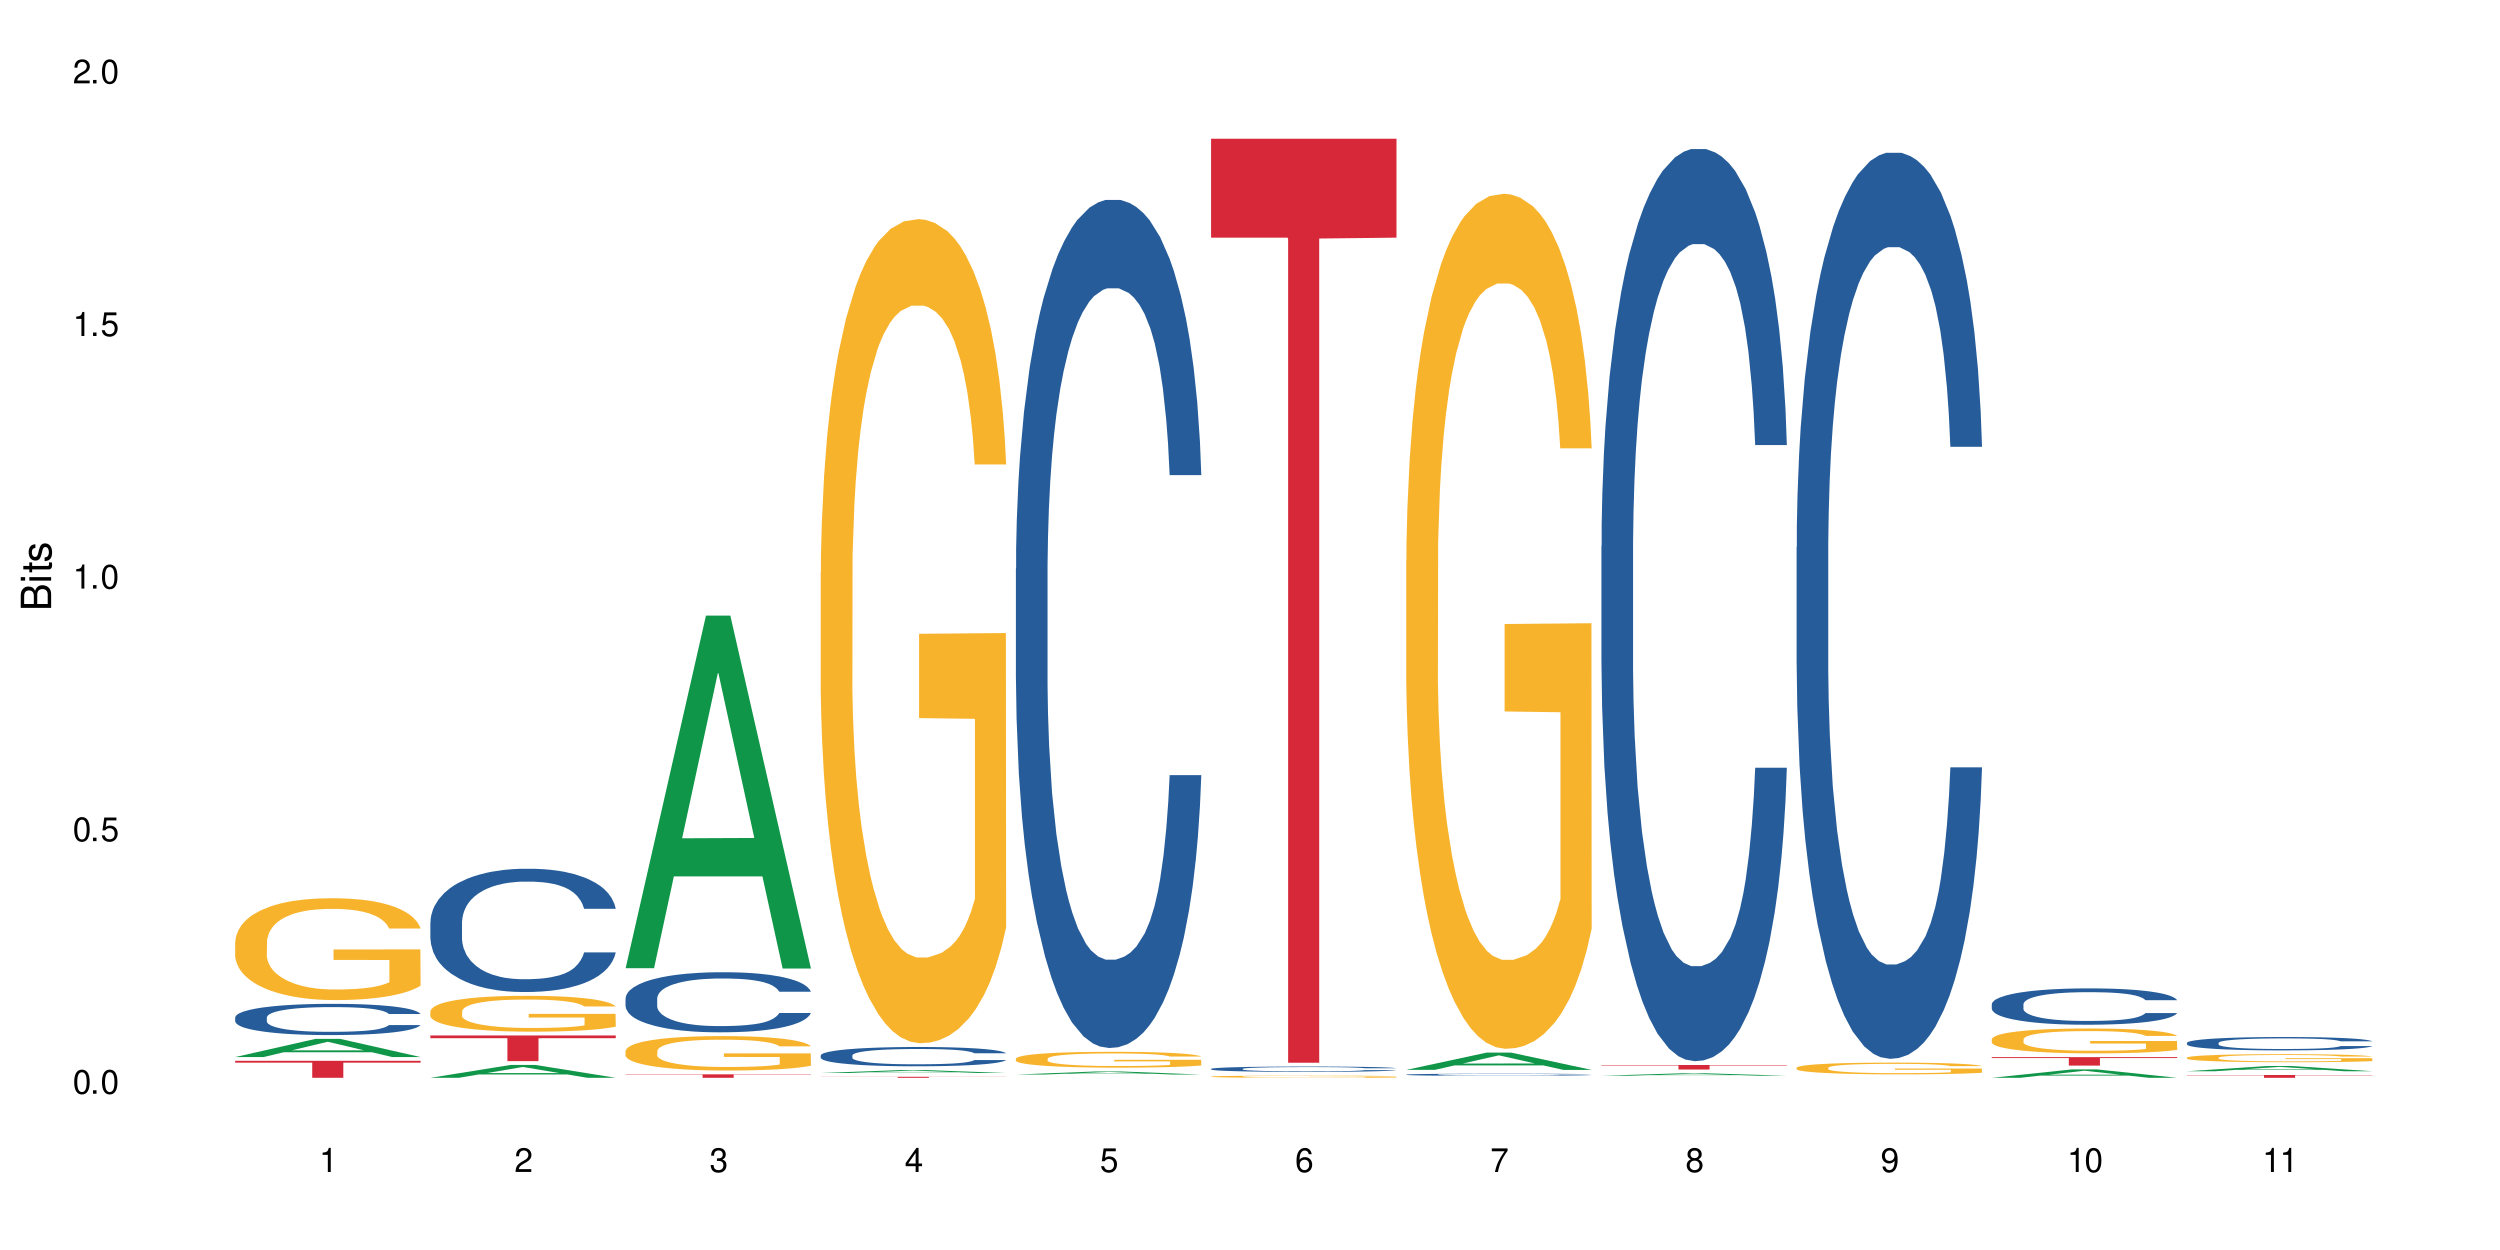 <?xml version="1.0" encoding="UTF-8"?>
<svg xmlns="http://www.w3.org/2000/svg" xmlns:xlink="http://www.w3.org/1999/xlink" width="720" height="360" viewBox="0 0 720 360">
<defs>
<g>
<g id="glyph-0-0">
</g>
<g id="glyph-0-1">
<path d="M 2.641 -6.938 C 2 -6.938 1.422 -6.656 1.078 -6.172 C 0.641 -5.562 0.406 -4.641 0.406 -3.359 C 0.406 -1.016 1.188 0.219 2.641 0.219 C 4.078 0.219 4.859 -1.016 4.859 -3.297 C 4.859 -4.641 4.656 -5.547 4.203 -6.172 C 3.844 -6.656 3.281 -6.938 2.641 -6.938 Z M 2.641 -6.188 C 3.547 -6.188 4 -5.25 4 -3.375 C 4 -1.406 3.562 -0.484 2.625 -0.484 C 1.734 -0.484 1.281 -1.438 1.281 -3.344 C 1.281 -5.25 1.734 -6.188 2.641 -6.188 Z M 2.641 -6.188 "/>
</g>
<g id="glyph-0-2">
<path d="M 1.828 -1 L 0.828 -1 L 0.828 0 L 1.828 0 Z M 1.828 -1 "/>
</g>
<g id="glyph-0-3">
<path d="M 4.562 -6.797 L 1.062 -6.797 L 0.547 -3.094 L 1.328 -3.094 C 1.719 -3.562 2.047 -3.734 2.578 -3.734 C 3.484 -3.734 4.062 -3.109 4.062 -2.094 C 4.062 -1.125 3.484 -0.531 2.578 -0.531 C 1.828 -0.531 1.375 -0.906 1.188 -1.672 L 0.328 -1.672 C 0.453 -1.109 0.547 -0.844 0.75 -0.594 C 1.125 -0.078 1.828 0.219 2.594 0.219 C 3.969 0.219 4.922 -0.781 4.922 -2.219 C 4.922 -3.562 4.031 -4.484 2.719 -4.484 C 2.25 -4.484 1.859 -4.359 1.469 -4.062 L 1.734 -5.969 L 4.562 -5.969 Z M 4.562 -6.797 "/>
</g>
<g id="glyph-0-4">
<path d="M 2.484 -4.938 L 2.484 0 L 3.328 0 L 3.328 -6.938 L 2.766 -6.938 C 2.469 -5.875 2.281 -5.734 0.984 -5.562 L 0.984 -4.938 Z M 2.484 -4.938 "/>
</g>
<g id="glyph-0-5">
<path d="M 4.859 -0.828 L 1.281 -0.828 C 1.359 -1.406 1.672 -1.781 2.5 -2.281 L 3.469 -2.828 C 4.406 -3.344 4.906 -4.062 4.906 -4.906 C 4.906 -5.484 4.672 -6.031 4.266 -6.406 C 3.859 -6.766 3.375 -6.938 2.719 -6.938 C 1.859 -6.938 1.219 -6.625 0.844 -6.031 C 0.609 -5.672 0.5 -5.234 0.484 -4.531 L 1.328 -4.531 C 1.359 -5.016 1.406 -5.281 1.531 -5.516 C 1.75 -5.938 2.188 -6.203 2.703 -6.203 C 3.469 -6.203 4.031 -5.641 4.031 -4.891 C 4.031 -4.344 3.719 -3.859 3.125 -3.516 L 2.234 -3 C 0.812 -2.172 0.406 -1.531 0.328 -0.016 L 4.859 -0.016 Z M 4.859 -0.828 "/>
</g>
<g id="glyph-0-6">
<path d="M 2.125 -3.188 L 2.578 -3.188 C 3.5 -3.188 3.984 -2.766 3.984 -1.922 C 3.984 -1.062 3.469 -0.531 2.594 -0.531 C 1.656 -0.531 1.203 -1 1.156 -2.016 L 0.312 -2.016 C 0.344 -1.453 0.438 -1.094 0.609 -0.781 C 0.953 -0.109 1.625 0.219 2.547 0.219 C 3.953 0.219 4.859 -0.625 4.859 -1.938 C 4.859 -2.828 4.516 -3.297 3.703 -3.594 C 4.344 -3.844 4.656 -4.328 4.656 -5.031 C 4.656 -6.219 3.875 -6.938 2.578 -6.938 C 1.203 -6.938 0.484 -6.172 0.453 -4.703 L 1.297 -4.703 C 1.312 -5.125 1.344 -5.359 1.453 -5.578 C 1.641 -5.969 2.062 -6.203 2.594 -6.203 C 3.344 -6.203 3.797 -5.75 3.797 -5 C 3.797 -4.516 3.609 -4.219 3.25 -4.047 C 3.016 -3.953 2.703 -3.922 2.125 -3.906 Z M 2.125 -3.188 "/>
</g>
<g id="glyph-0-7">
<path d="M 3.141 -1.672 L 3.141 0 L 3.984 0 L 3.984 -1.672 L 4.984 -1.672 L 4.984 -2.438 L 3.984 -2.438 L 3.984 -6.938 L 3.359 -6.938 L 0.266 -2.578 L 0.266 -1.672 Z M 3.141 -2.438 L 1 -2.438 L 3.141 -5.5 Z M 3.141 -2.438 "/>
</g>
<g id="glyph-0-8">
<path d="M 4.781 -5.125 C 4.609 -6.266 3.891 -6.938 2.844 -6.938 C 2.094 -6.938 1.422 -6.578 1.031 -5.953 C 0.594 -5.266 0.406 -4.422 0.406 -3.172 C 0.406 -2 0.578 -1.25 0.984 -0.641 C 1.359 -0.078 1.953 0.219 2.703 0.219 C 3.984 0.219 4.922 -0.75 4.922 -2.094 C 4.922 -3.375 4.062 -4.281 2.844 -4.281 C 2.172 -4.281 1.641 -4.031 1.281 -3.516 C 1.281 -5.234 1.828 -6.188 2.797 -6.188 C 3.391 -6.188 3.797 -5.797 3.938 -5.125 Z M 2.734 -3.531 C 3.547 -3.531 4.062 -2.953 4.062 -2.031 C 4.062 -1.156 3.484 -0.531 2.703 -0.531 C 1.922 -0.531 1.328 -1.188 1.328 -2.078 C 1.328 -2.938 1.906 -3.531 2.734 -3.531 Z M 2.734 -3.531 "/>
</g>
<g id="glyph-0-9">
<path d="M 4.984 -6.797 L 0.438 -6.797 L 0.438 -5.969 L 4.109 -5.969 C 2.5 -3.656 1.828 -2.234 1.328 0 L 2.219 0 C 2.594 -2.172 3.453 -4.047 4.984 -6.094 Z M 4.984 -6.797 "/>
</g>
<g id="glyph-0-10">
<path d="M 3.75 -3.656 C 4.469 -4.094 4.688 -4.438 4.688 -5.078 C 4.688 -6.172 3.844 -6.938 2.641 -6.938 C 1.438 -6.938 0.594 -6.172 0.594 -5.094 C 0.594 -4.438 0.812 -4.094 1.516 -3.656 C 0.734 -3.266 0.359 -2.703 0.359 -1.922 C 0.359 -0.656 1.281 0.219 2.641 0.219 C 3.984 0.219 4.922 -0.656 4.922 -1.922 C 4.922 -2.703 4.531 -3.266 3.75 -3.656 Z M 2.641 -6.188 C 3.359 -6.188 3.812 -5.75 3.812 -5.062 C 3.812 -4.406 3.344 -3.984 2.641 -3.984 C 1.922 -3.984 1.453 -4.406 1.453 -5.078 C 1.453 -5.75 1.922 -6.188 2.641 -6.188 Z M 2.641 -3.266 C 3.484 -3.266 4.062 -2.719 4.062 -1.906 C 4.062 -1.078 3.484 -0.531 2.625 -0.531 C 1.797 -0.531 1.219 -1.094 1.219 -1.906 C 1.219 -2.719 1.781 -3.266 2.641 -3.266 Z M 2.641 -3.266 "/>
</g>
<g id="glyph-0-11">
<path d="M 0.516 -1.578 C 0.672 -0.453 1.406 0.219 2.438 0.219 C 3.188 0.219 3.859 -0.141 4.266 -0.766 C 4.688 -1.453 4.891 -2.297 4.891 -3.547 C 4.891 -4.719 4.703 -5.453 4.312 -6.078 C 3.938 -6.641 3.344 -6.938 2.594 -6.938 C 1.297 -6.938 0.359 -5.969 0.359 -4.625 C 0.359 -3.344 1.234 -2.453 2.453 -2.453 C 3.094 -2.453 3.578 -2.672 4.016 -3.203 C 4 -1.484 3.469 -0.531 2.5 -0.531 C 1.906 -0.531 1.484 -0.906 1.359 -1.578 Z M 2.578 -6.203 C 3.375 -6.203 3.969 -5.531 3.969 -4.641 C 3.969 -3.797 3.391 -3.188 2.547 -3.188 C 1.734 -3.188 1.234 -3.766 1.234 -4.688 C 1.234 -5.562 1.797 -6.203 2.578 -6.203 Z M 2.578 -6.203 "/>
</g>
<g id="glyph-1-0">
</g>
<g id="glyph-1-1">
<path d="M 0 -0.953 L 0 -4.891 C 0 -5.719 -0.234 -6.344 -0.734 -6.797 C -1.188 -7.234 -1.812 -7.469 -2.5 -7.469 C -3.547 -7.469 -4.188 -7 -4.625 -5.875 C -4.984 -6.688 -5.625 -7.094 -6.531 -7.094 C -7.172 -7.094 -7.734 -6.859 -8.141 -6.391 C -8.562 -5.922 -8.75 -5.344 -8.75 -4.5 L -8.75 -0.953 Z M -4.984 -2.062 L -7.766 -2.062 L -7.766 -4.219 C -7.766 -4.844 -7.688 -5.203 -7.453 -5.5 C -7.219 -5.812 -6.859 -5.969 -6.375 -5.969 C -5.891 -5.969 -5.531 -5.812 -5.297 -5.5 C -5.062 -5.203 -4.984 -4.844 -4.984 -4.219 Z M -0.984 -2.062 L -4 -2.062 L -4 -4.781 C -4 -5.766 -3.438 -6.359 -2.484 -6.359 C -1.547 -6.359 -0.984 -5.766 -0.984 -4.781 Z M -0.984 -2.062 "/>
</g>
<g id="glyph-1-2">
<path d="M -6.281 -1.797 L -6.281 -0.797 L 0 -0.797 L 0 -1.797 Z M -8.75 -1.797 L -8.75 -0.797 L -7.484 -0.797 L -7.484 -1.797 Z M -8.75 -1.797 "/>
</g>
<g id="glyph-1-3">
<path d="M -6.281 -3.047 L -6.281 -2.016 L -8.016 -2.016 L -8.016 -1.016 L -6.281 -1.016 L -6.281 -0.172 L -5.469 -0.172 L -5.469 -1.016 L -0.719 -1.016 C -0.078 -1.016 0.281 -1.453 0.281 -2.234 C 0.281 -2.5 0.25 -2.719 0.188 -3.047 L -0.641 -3.047 C -0.609 -2.906 -0.594 -2.766 -0.594 -2.562 C -0.594 -2.141 -0.719 -2.016 -1.156 -2.016 L -5.469 -2.016 L -5.469 -3.047 Z M -6.281 -3.047 "/>
</g>
<g id="glyph-1-4">
<path d="M -4.531 -5.25 C -5.766 -5.25 -6.469 -4.422 -6.469 -2.969 C -6.469 -1.516 -5.719 -0.562 -4.547 -0.562 C -3.562 -0.562 -3.094 -1.062 -2.734 -2.562 L -2.516 -3.484 C -2.344 -4.188 -2.094 -4.469 -1.641 -4.469 C -1.047 -4.469 -0.641 -3.875 -0.641 -3 C -0.641 -2.453 -0.797 -2 -1.062 -1.75 C -1.25 -1.594 -1.422 -1.531 -1.875 -1.469 L -1.875 -0.406 C -0.422 -0.453 0.281 -1.266 0.281 -2.922 C 0.281 -4.5 -0.5 -5.516 -1.719 -5.516 C -2.656 -5.516 -3.172 -4.984 -3.469 -3.734 L -3.703 -2.766 C -3.891 -1.953 -4.156 -1.609 -4.594 -1.609 C -5.188 -1.609 -5.547 -2.125 -5.547 -2.938 C -5.547 -3.75 -5.203 -4.172 -4.531 -4.203 Z M -4.531 -5.25 "/>
</g>
</g>
</defs>
<rect x="-72" y="-36" width="864" height="432" fill="rgb(100%, 100%, 100%)" fill-opacity="1"/>
<path fill-rule="nonzero" fill="rgb(6.275%, 58.824%, 28.235%)" fill-opacity="1" d="M 67.73 304.426 L 67.789 304.422 L 90.895 299.188 L 97.91 299.188 L 121.133 304.434 L 112.973 304.434 L 107.152 303.062 L 81.652 303.062 L 75.945 304.426 L 67.73 304.426 L 84.105 302.496 L 104.816 302.492 L 94.488 300.043 L 94.375 300.039 L 94.262 300.055 L 84.047 302.492 L 84.105 302.496 Z M 67.73 304.426 "/>
<path fill-rule="nonzero" fill="rgb(14.51%, 36.078%, 60%)" fill-opacity="1" d="M 67.73 293.023 L 67.797 293.016 L 67.797 292.816 L 67.992 292.508 L 68.449 292.113 L 68.902 291.84 L 70.074 291.355 L 71.703 290.887 L 73.398 290.527 L 74.633 290.312 L 75.742 290.148 L 78.281 289.844 L 79.91 289.688 L 81.668 289.547 L 83.816 289.41 L 85.379 289.328 L 88.895 289.195 L 91.5 289.137 L 93.52 289.113 L 97.883 289.113 L 100.488 289.145 L 102.375 289.188 L 104.461 289.254 L 106.219 289.328 L 109.281 289.508 L 112.016 289.738 L 113.254 289.867 L 115.207 290.125 L 116.703 290.371 L 117.746 290.582 L 118.918 290.887 L 119.961 291.258 L 120.742 291.676 L 121.133 292.031 L 112.016 292.031 L 111.559 291.699 L 111.039 291.445 L 110.062 291.109 L 109.086 290.871 L 107.715 290.633 L 106.48 290.477 L 104.785 290.32 L 103.289 290.223 L 101.727 290.148 L 100.227 290.098 L 97.363 290.051 L 94.039 290.051 L 92.805 290.066 L 90.262 290.133 L 88.895 290.188 L 86.941 290.305 L 85.574 290.41 L 83.945 290.574 L 82.84 290.715 L 81.473 290.93 L 80.496 291.117 L 79.387 291.387 L 78.738 291.594 L 78.152 291.824 L 77.629 292.094 L 77.238 292.383 L 76.977 292.688 L 76.848 292.984 L 76.848 294.258 L 76.977 294.551 L 77.305 294.898 L 78.152 295.398 L 79.387 295.832 L 80.82 296.18 L 82.188 296.426 L 82.969 296.539 L 84.012 296.672 L 85.641 296.836 L 87.984 297 L 89.352 297.066 L 91.438 297.133 L 93.586 297.164 L 96.449 297.164 L 98.988 297.133 L 100.684 297.09 L 102.441 297.023 L 104.852 296.887 L 106.348 296.754 L 107.652 296.598 L 108.629 296.441 L 109.281 296.309 L 110.258 296.055 L 111.039 295.777 L 111.625 295.488 L 112.016 295.211 L 121.133 295.211 L 120.742 295.539 L 120.156 295.859 L 119.57 296.098 L 118.656 296.383 L 117.613 296.637 L 116.117 296.926 L 114.879 297.113 L 113.254 297.32 L 111.754 297.477 L 110.125 297.617 L 107.715 297.781 L 106.152 297.863 L 104.461 297.938 L 102.441 298.004 L 99.902 298.059 L 97.168 298.094 L 94.625 298.102 L 91.891 298.086 L 89.871 298.051 L 87.203 297.977 L 83.883 297.828 L 81.473 297.676 L 79.582 297.52 L 77.957 297.352 L 76.133 297.133 L 73.789 296.77 L 72.355 296.492 L 71.379 296.262 L 70.27 295.941 L 69.488 295.652 L 68.578 295.191 L 67.926 294.609 L 67.73 294.156 Z M 67.73 293.023 "/>
<path fill-rule="nonzero" fill="rgb(96.863%, 70.196%, 16.863%)" fill-opacity="1" d="M 67.73 271.258 L 67.797 271.23 L 67.797 270.695 L 68.055 269.488 L 68.707 267.828 L 69.555 266.461 L 70.465 265.391 L 71.051 264.828 L 72.027 264.023 L 72.875 263.434 L 75.023 262.23 L 77.762 261.105 L 79.258 260.621 L 80.949 260.168 L 83.359 259.656 L 84.469 259.469 L 87.855 259.043 L 91.695 258.773 L 95.93 258.691 L 97.883 258.719 L 100.555 258.828 L 104.199 259.121 L 106.285 259.391 L 107.91 259.656 L 109.605 260.004 L 111.688 260.543 L 113.645 261.184 L 115.207 261.828 L 116.77 262.629 L 118.07 263.488 L 119.18 264.426 L 120.156 265.551 L 120.742 266.488 L 121.133 267.426 L 112.078 267.426 L 111.559 266.488 L 110.973 265.766 L 109.996 264.883 L 109.02 264.238 L 108.043 263.73 L 106.219 263.031 L 104.656 262.605 L 102.703 262.23 L 100.812 261.988 L 98.664 261.828 L 97.363 261.773 L 93.91 261.773 L 90.785 261.961 L 88.961 262.176 L 87.66 262.391 L 85.836 262.793 L 84.727 263.113 L 84.078 263.328 L 82.125 264.156 L 80.82 264.906 L 80.105 265.418 L 79.191 266.219 L 78.543 266.945 L 77.824 268.016 L 77.434 268.82 L 76.914 270.641 L 76.848 275.461 L 77.043 276.48 L 77.434 277.578 L 77.957 278.543 L 78.738 279.562 L 79.52 280.34 L 80.887 281.383 L 82.059 282.078 L 82.969 282.535 L 84.727 283.258 L 85.445 283.5 L 87.137 283.98 L 88.895 284.355 L 91.047 284.68 L 92.672 284.84 L 95.277 284.973 L 98.598 284.973 L 102.508 284.812 L 104.98 284.598 L 106.676 284.383 L 107.781 284.195 L 109.148 283.902 L 110.125 283.633 L 111.039 283.34 L 112.145 282.883 L 112.145 276.48 L 96.059 276.453 L 96.059 273.453 L 121.066 273.426 L 121.133 283.902 L 119.766 284.625 L 118.07 285.32 L 116.441 285.855 L 114.75 286.312 L 112.34 286.82 L 110.387 287.141 L 107.391 287.516 L 104.656 287.758 L 101.789 287.918 L 99.25 288 L 96.254 288.027 L 93.586 287.973 L 90.719 287.812 L 88.441 287.598 L 86.355 287.328 L 84.273 286.98 L 81.668 286.418 L 79.973 285.965 L 78.215 285.402 L 76.457 284.73 L 74.895 284.008 L 73.852 283.445 L 72.812 282.801 L 71.703 282 L 70.66 281.09 L 69.879 280.258 L 69.164 279.32 L 68.645 278.438 L 68.121 277.23 L 67.859 276.266 L 67.73 275.438 Z M 67.73 271.258 "/>
<path fill-rule="nonzero" fill="rgb(83.922%, 15.686%, 22.353%)" fill-opacity="1" d="M 67.73 305.52 L 121.133 305.52 L 121.133 306.043 L 98.875 306.047 L 98.875 310.41 L 89.922 310.41 L 89.922 306.051 L 89.793 306.043 L 67.73 306.043 Z M 67.73 305.52 "/>
<path fill-rule="nonzero" fill="rgb(6.275%, 58.824%, 28.235%)" fill-opacity="1" d="M 123.941 310.406 L 124 310.402 L 147.105 306.695 L 154.125 306.695 L 177.344 310.41 L 169.184 310.41 L 163.367 309.441 L 137.863 309.441 L 132.156 310.406 L 123.941 310.406 L 140.316 309.039 L 161.027 309.035 L 150.699 307.305 L 150.586 307.301 L 150.473 307.309 L 140.258 309.035 L 140.316 309.039 Z M 123.941 310.406 "/>
<path fill-rule="nonzero" fill="rgb(14.51%, 36.078%, 60%)" fill-opacity="1" d="M 123.941 265.66 L 124.008 265.625 L 124.008 264.848 L 124.203 263.613 L 124.66 262.059 L 125.113 260.988 L 126.285 259.074 L 127.914 257.223 L 129.609 255.797 L 130.844 254.953 L 131.953 254.305 L 134.492 253.105 L 136.121 252.488 L 137.879 251.938 L 140.027 251.383 L 141.59 251.059 L 145.109 250.539 L 147.711 250.312 L 149.73 250.215 L 154.094 250.215 L 156.699 250.348 L 158.59 250.508 L 160.672 250.77 L 162.43 251.059 L 165.492 251.773 L 168.227 252.684 L 169.465 253.199 L 171.418 254.207 L 172.914 255.18 L 173.957 256.023 L 175.129 257.223 L 176.172 258.684 L 176.953 260.34 L 177.344 261.734 L 168.227 261.734 L 167.77 260.434 L 167.25 259.43 L 166.273 258.102 L 165.297 257.16 L 163.93 256.219 L 162.691 255.602 L 160.996 254.984 L 159.5 254.598 L 157.938 254.305 L 156.438 254.109 L 153.574 253.914 L 150.254 253.914 L 149.016 253.98 L 146.477 254.238 L 145.109 254.465 L 143.152 254.922 L 141.785 255.344 L 140.156 255.992 L 139.051 256.543 L 137.684 257.387 L 136.707 258.133 L 135.598 259.203 L 134.949 260.016 L 134.363 260.922 L 133.84 261.992 L 133.449 263.129 L 133.191 264.328 L 133.059 265.496 L 133.059 270.523 L 133.191 271.691 L 133.516 273.055 L 134.363 275.035 L 135.598 276.754 L 137.031 278.117 L 138.398 279.09 L 139.18 279.543 L 140.223 280.062 L 141.852 280.711 L 144.195 281.359 L 145.562 281.621 L 147.648 281.879 L 149.797 282.008 L 152.66 282.008 L 155.203 281.879 L 156.895 281.719 L 158.652 281.457 L 161.062 280.906 L 162.559 280.387 L 163.863 279.77 L 164.84 279.152 L 165.492 278.637 L 166.469 277.629 L 167.25 276.527 L 167.836 275.391 L 168.227 274.289 L 177.344 274.289 L 176.953 275.586 L 176.367 276.852 L 175.781 277.793 L 174.867 278.926 L 173.828 279.934 L 172.328 281.066 L 171.09 281.812 L 169.465 282.625 L 167.965 283.242 L 166.336 283.793 L 163.93 284.441 L 162.363 284.766 L 160.672 285.059 L 158.652 285.316 L 156.113 285.547 L 153.379 285.676 L 150.84 285.707 L 148.102 285.641 L 146.086 285.512 L 143.414 285.219 L 140.094 284.637 L 137.684 284.02 L 135.793 283.402 L 134.168 282.754 L 132.344 281.879 L 130 280.453 L 128.566 279.348 L 127.59 278.441 L 126.48 277.176 L 125.699 276.039 L 124.789 274.223 L 124.137 271.918 L 123.941 270.137 Z M 123.941 265.66 "/>
<path fill-rule="nonzero" fill="rgb(96.863%, 70.196%, 16.863%)" fill-opacity="1" d="M 123.941 291.219 L 124.008 291.211 L 124.008 291.02 L 124.27 290.598 L 124.918 290.012 L 125.766 289.531 L 126.676 289.152 L 127.266 288.953 L 128.242 288.672 L 129.086 288.465 L 131.234 288.039 L 133.973 287.645 L 135.469 287.473 L 137.164 287.312 L 139.57 287.133 L 140.68 287.066 L 144.066 286.914 L 147.906 286.82 L 152.141 286.793 L 154.094 286.805 L 156.766 286.84 L 160.41 286.945 L 162.496 287.039 L 164.125 287.133 L 165.816 287.254 L 167.902 287.445 L 169.855 287.672 L 171.418 287.898 L 172.98 288.18 L 174.281 288.484 L 175.391 288.812 L 176.367 289.211 L 176.953 289.539 L 177.344 289.871 L 168.293 289.871 L 167.77 289.539 L 167.184 289.285 L 166.207 288.973 L 165.23 288.746 L 164.254 288.566 L 162.43 288.32 L 160.867 288.172 L 158.914 288.039 L 157.023 287.953 L 154.875 287.898 L 153.574 287.879 L 150.121 287.879 L 146.996 287.945 L 145.172 288.02 L 143.871 288.094 L 142.047 288.238 L 140.941 288.352 L 140.289 288.426 L 138.336 288.719 L 137.031 288.984 L 136.316 289.16 L 135.402 289.445 L 134.754 289.699 L 134.035 290.078 L 133.645 290.359 L 133.125 291 L 133.059 292.699 L 133.254 293.059 L 133.645 293.445 L 134.168 293.785 L 134.949 294.145 L 135.73 294.418 L 137.098 294.785 L 138.27 295.031 L 139.18 295.191 L 140.941 295.445 L 141.656 295.531 L 143.348 295.703 L 145.109 295.832 L 147.258 295.945 L 148.883 296.004 L 151.488 296.051 L 154.812 296.051 L 158.719 295.992 L 161.191 295.918 L 162.887 295.844 L 163.992 295.777 L 165.359 295.672 L 166.336 295.578 L 167.25 295.477 L 168.355 295.312 L 168.355 293.059 L 152.27 293.051 L 152.27 291.992 L 177.277 291.984 L 177.344 295.672 L 175.977 295.926 L 174.281 296.172 L 172.656 296.363 L 170.961 296.523 L 168.551 296.703 L 166.598 296.816 L 163.602 296.945 L 160.867 297.031 L 158 297.09 L 155.461 297.117 L 152.465 297.125 L 149.797 297.105 L 146.93 297.051 L 144.652 296.977 L 142.566 296.879 L 140.484 296.758 L 137.879 296.559 L 136.188 296.398 L 134.426 296.203 L 132.668 295.965 L 131.105 295.711 L 130.062 295.512 L 129.023 295.285 L 127.914 295.004 L 126.871 294.684 L 126.09 294.391 L 125.375 294.059 L 124.855 293.746 L 124.332 293.324 L 124.074 292.984 L 123.941 292.691 Z M 123.941 291.219 "/>
<path fill-rule="nonzero" fill="rgb(83.922%, 15.686%, 22.353%)" fill-opacity="1" d="M 123.941 298.211 L 177.344 298.211 L 177.344 299.004 L 155.086 299.012 L 155.086 305.609 L 146.133 305.609 L 146.133 299.02 L 146.004 299.004 L 123.941 299.004 Z M 123.941 298.211 "/>
<path fill-rule="nonzero" fill="rgb(6.275%, 58.824%, 28.235%)" fill-opacity="1" d="M 180.152 278.832 L 180.211 278.738 L 203.316 177.301 L 210.336 177.301 L 233.555 278.93 L 225.395 278.93 L 219.578 252.402 L 194.074 252.402 L 188.371 278.832 L 180.152 278.832 L 196.527 241.426 L 217.238 241.332 L 206.91 193.906 L 206.797 193.809 L 206.684 194.098 L 196.473 241.332 L 196.527 241.426 Z M 180.152 278.832 "/>
<path fill-rule="nonzero" fill="rgb(14.51%, 36.078%, 60%)" fill-opacity="1" d="M 180.152 287.539 L 180.219 287.523 L 180.219 287.145 L 180.414 286.543 L 180.871 285.785 L 181.324 285.262 L 182.5 284.332 L 184.125 283.43 L 185.82 282.734 L 187.059 282.324 L 188.164 282.008 L 190.703 281.422 L 192.332 281.121 L 194.09 280.852 L 196.238 280.582 L 197.801 280.426 L 201.32 280.172 L 203.922 280.062 L 205.941 280.016 L 210.305 280.016 L 212.91 280.078 L 214.801 280.156 L 216.883 280.285 L 218.641 280.426 L 221.703 280.773 L 224.438 281.215 L 225.676 281.469 L 227.629 281.961 L 229.125 282.434 L 230.168 282.844 L 231.34 283.43 L 232.383 284.141 L 233.164 284.945 L 233.555 285.625 L 224.438 285.625 L 223.98 284.996 L 223.461 284.504 L 222.484 283.855 L 221.508 283.398 L 220.141 282.938 L 218.902 282.641 L 217.207 282.34 L 215.711 282.148 L 214.148 282.008 L 212.648 281.91 L 209.785 281.816 L 206.465 281.816 L 205.227 281.848 L 202.688 281.977 L 201.32 282.086 L 199.363 282.309 L 197.996 282.512 L 196.371 282.828 L 195.262 283.098 L 193.895 283.508 L 192.918 283.871 L 191.812 284.395 L 191.16 284.789 L 190.574 285.23 L 190.051 285.754 L 189.66 286.305 L 189.402 286.891 L 189.27 287.461 L 189.27 289.91 L 189.402 290.48 L 189.727 291.145 L 190.574 292.109 L 191.812 292.945 L 193.242 293.609 L 194.609 294.086 L 195.395 294.305 L 196.434 294.559 L 198.062 294.875 L 200.406 295.191 L 201.773 295.316 L 203.859 295.445 L 206.008 295.508 L 208.875 295.508 L 211.414 295.445 L 213.105 295.363 L 214.863 295.238 L 217.273 294.969 L 218.773 294.719 L 220.074 294.418 L 221.051 294.117 L 221.703 293.863 L 222.68 293.375 L 223.461 292.836 L 224.047 292.281 L 224.438 291.746 L 233.555 291.746 L 233.164 292.379 L 232.578 292.992 L 231.992 293.453 L 231.082 294.004 L 230.039 294.496 L 228.539 295.047 L 227.305 295.414 L 225.676 295.809 L 224.176 296.109 L 222.551 296.375 L 220.141 296.691 L 218.578 296.852 L 216.883 296.992 L 214.863 297.121 L 212.324 297.23 L 209.59 297.293 L 207.051 297.309 L 204.316 297.277 L 202.297 297.215 L 199.625 297.074 L 196.305 296.789 L 193.895 296.488 L 192.008 296.188 L 190.379 295.871 L 188.555 295.445 L 186.211 294.75 L 184.777 294.211 L 183.801 293.77 L 182.695 293.152 L 181.914 292.598 L 181 291.715 L 180.348 290.59 L 180.152 289.723 Z M 180.152 287.539 "/>
<path fill-rule="nonzero" fill="rgb(96.863%, 70.196%, 16.863%)" fill-opacity="1" d="M 180.152 302.645 L 180.219 302.637 L 180.219 302.457 L 180.48 302.047 L 181.129 301.484 L 181.977 301.023 L 182.891 300.66 L 183.477 300.473 L 184.453 300.199 L 185.297 300 L 187.449 299.59 L 190.184 299.211 L 191.68 299.047 L 193.375 298.895 L 195.785 298.723 L 196.891 298.66 L 200.277 298.512 L 204.121 298.422 L 208.352 298.395 L 210.305 298.406 L 212.977 298.441 L 216.621 298.539 L 218.707 298.633 L 220.336 298.723 L 222.027 298.84 L 224.113 299.02 L 226.066 299.238 L 227.629 299.457 L 229.191 299.727 L 230.492 300.02 L 231.602 300.336 L 232.578 300.715 L 233.164 301.031 L 233.555 301.352 L 224.504 301.352 L 223.98 301.031 L 223.395 300.789 L 222.418 300.488 L 221.441 300.27 L 220.465 300.098 L 218.641 299.863 L 217.078 299.719 L 215.125 299.59 L 213.238 299.512 L 211.086 299.457 L 209.785 299.438 L 206.332 299.438 L 203.207 299.5 L 201.383 299.574 L 200.082 299.645 L 198.258 299.781 L 197.152 299.891 L 196.5 299.965 L 194.547 300.246 L 193.242 300.496 L 192.527 300.672 L 191.617 300.941 L 190.965 301.188 L 190.246 301.551 L 189.855 301.82 L 189.336 302.438 L 189.27 304.066 L 189.465 304.414 L 189.855 304.785 L 190.379 305.109 L 191.16 305.453 L 191.941 305.719 L 193.309 306.07 L 194.48 306.305 L 195.395 306.461 L 197.152 306.707 L 197.867 306.785 L 199.562 306.949 L 201.32 307.078 L 203.469 307.184 L 205.098 307.238 L 207.699 307.285 L 211.023 307.285 L 214.93 307.23 L 217.402 307.156 L 219.098 307.086 L 220.203 307.023 L 221.57 306.922 L 222.551 306.832 L 223.461 306.73 L 224.566 306.578 L 224.566 304.414 L 208.484 304.402 L 208.484 303.387 L 233.488 303.379 L 233.555 306.922 L 232.188 307.168 L 230.492 307.402 L 228.867 307.586 L 227.172 307.738 L 224.762 307.91 L 222.809 308.02 L 219.812 308.145 L 217.078 308.227 L 214.215 308.281 L 211.672 308.309 L 208.68 308.316 L 206.008 308.301 L 203.141 308.246 L 200.863 308.172 L 198.777 308.082 L 196.695 307.965 L 194.09 307.773 L 192.398 307.621 L 190.641 307.43 L 188.879 307.203 L 187.316 306.957 L 186.277 306.77 L 185.234 306.551 L 184.125 306.277 L 183.086 305.973 L 182.305 305.691 L 181.586 305.371 L 181.066 305.074 L 180.543 304.668 L 180.285 304.34 L 180.152 304.059 Z M 180.152 302.645 "/>
<path fill-rule="nonzero" fill="rgb(83.922%, 15.686%, 22.353%)" fill-opacity="1" d="M 180.152 309.402 L 233.555 309.402 L 233.555 309.512 L 211.301 309.512 L 211.301 310.41 L 202.344 310.41 L 202.344 309.516 L 202.215 309.512 L 180.152 309.512 Z M 180.152 309.402 "/>
<path fill-rule="nonzero" fill="rgb(6.275%, 58.824%, 28.235%)" fill-opacity="1" d="M 236.367 309.027 L 236.422 309.027 L 259.527 308.176 L 266.547 308.176 L 289.766 309.027 L 281.609 309.027 L 275.789 308.805 L 250.285 308.805 L 244.582 309.027 L 236.367 309.027 L 252.738 308.715 L 273.449 308.711 L 263.121 308.316 L 262.895 308.316 L 252.684 308.711 L 252.738 308.715 Z M 236.367 309.027 "/>
<path fill-rule="nonzero" fill="rgb(14.51%, 36.078%, 60%)" fill-opacity="1" d="M 236.367 303.953 L 236.43 303.949 L 236.43 303.828 L 236.625 303.633 L 237.082 303.391 L 237.539 303.223 L 238.711 302.922 L 240.34 302.633 L 242.031 302.41 L 243.27 302.277 L 244.375 302.176 L 246.914 301.988 L 248.543 301.895 L 250.301 301.809 L 252.449 301.723 L 254.016 301.672 L 257.531 301.59 L 260.137 301.555 L 262.152 301.539 L 266.516 301.539 L 269.121 301.559 L 271.012 301.582 L 273.094 301.625 L 274.852 301.672 L 277.914 301.781 L 280.648 301.926 L 281.887 302.004 L 283.84 302.164 L 285.34 302.316 L 286.379 302.445 L 287.551 302.633 L 288.594 302.863 L 289.375 303.121 L 289.766 303.34 L 280.648 303.34 L 280.191 303.137 L 279.672 302.98 L 278.695 302.773 L 277.719 302.625 L 276.352 302.477 L 275.113 302.379 L 273.422 302.285 L 271.922 302.223 L 270.359 302.176 L 268.863 302.148 L 265.996 302.117 L 262.676 302.117 L 261.438 302.125 L 258.898 302.168 L 257.531 302.203 L 255.578 302.273 L 254.211 302.34 L 252.582 302.441 L 251.473 302.527 L 250.105 302.66 L 249.129 302.777 L 248.023 302.945 L 247.371 303.07 L 246.785 303.215 L 246.266 303.379 L 245.875 303.559 L 245.613 303.746 L 245.484 303.93 L 245.484 304.715 L 245.613 304.898 L 245.938 305.113 L 246.785 305.422 L 248.023 305.691 L 249.457 305.902 L 250.824 306.055 L 251.605 306.125 L 252.645 306.207 L 254.273 306.309 L 256.617 306.41 L 257.984 306.453 L 260.07 306.492 L 262.219 306.512 L 265.086 306.512 L 267.625 306.492 L 269.316 306.465 L 271.074 306.426 L 273.484 306.34 L 274.984 306.258 L 276.285 306.16 L 277.262 306.066 L 277.914 305.984 L 278.891 305.828 L 279.672 305.656 L 280.258 305.477 L 280.648 305.305 L 289.766 305.305 L 289.375 305.508 L 288.789 305.707 L 288.203 305.852 L 287.293 306.031 L 286.25 306.188 L 284.75 306.363 L 283.516 306.48 L 281.887 306.609 L 280.387 306.703 L 278.762 306.793 L 276.352 306.895 L 274.789 306.945 L 273.094 306.988 L 271.074 307.031 L 268.535 307.066 L 265.801 307.086 L 263.262 307.09 L 260.527 307.082 L 258.508 307.059 L 255.836 307.016 L 252.516 306.922 L 250.105 306.828 L 248.219 306.73 L 246.59 306.629 L 244.766 306.492 L 242.422 306.27 L 240.988 306.098 L 240.012 305.953 L 238.906 305.758 L 238.125 305.578 L 237.211 305.293 L 236.562 304.934 L 236.367 304.656 Z M 236.367 303.953 "/>
<path fill-rule="nonzero" fill="rgb(96.863%, 70.196%, 16.863%)" fill-opacity="1" d="M 236.367 164.758 L 236.43 164.543 L 236.43 160.207 L 236.691 150.453 L 237.344 137.012 L 238.188 125.957 L 239.102 117.285 L 239.688 112.734 L 240.664 106.23 L 241.512 101.465 L 243.66 91.707 L 246.395 82.605 L 247.891 78.703 L 249.586 75.02 L 251.996 70.898 L 253.102 69.383 L 256.488 65.914 L 260.332 63.746 L 264.562 63.098 L 266.516 63.312 L 269.188 64.18 L 272.836 66.562 L 274.918 68.73 L 276.547 70.898 L 278.238 73.719 L 280.324 78.055 L 282.277 83.254 L 283.84 88.457 L 285.402 94.961 L 286.707 101.898 L 287.812 109.484 L 288.789 118.586 L 289.375 126.176 L 289.766 133.762 L 280.715 133.762 L 280.191 126.176 L 279.605 120.32 L 278.629 113.168 L 277.652 107.965 L 276.676 103.848 L 274.852 98.211 L 273.289 94.742 L 271.336 91.707 L 269.449 89.758 L 267.301 88.457 L 265.996 88.023 L 262.543 88.023 L 259.418 89.543 L 257.594 91.277 L 256.293 93.008 L 254.469 96.262 L 253.363 98.863 L 252.711 100.598 L 250.758 107.316 L 249.457 113.387 L 248.738 117.504 L 247.828 124.008 L 247.176 129.859 L 246.461 138.531 L 246.07 145.031 L 245.547 159.773 L 245.484 198.789 L 245.68 207.027 L 246.07 215.914 L 246.59 223.719 L 247.371 231.953 L 248.152 238.242 L 249.52 246.695 L 250.691 252.332 L 251.605 256.016 L 253.363 261.867 L 254.078 263.82 L 255.773 267.723 L 257.531 270.754 L 259.68 273.355 L 261.309 274.656 L 263.914 275.742 L 267.234 275.742 L 271.141 274.441 L 273.617 272.707 L 275.309 270.973 L 276.418 269.453 L 277.785 267.07 L 278.762 264.902 L 279.672 262.52 L 280.781 258.832 L 280.781 207.027 L 264.695 206.809 L 264.695 182.531 L 289.699 182.316 L 289.766 267.07 L 288.398 272.922 L 286.707 278.559 L 285.078 282.895 L 283.383 286.578 L 280.977 290.699 L 279.02 293.301 L 276.023 296.332 L 273.289 298.285 L 270.426 299.586 L 267.887 300.234 L 264.891 300.453 L 262.219 300.02 L 259.355 298.719 L 257.074 296.984 L 254.992 294.816 L 252.906 292 L 250.301 287.445 L 248.609 283.762 L 246.852 279.211 L 245.094 273.789 L 243.527 267.938 L 242.488 263.387 L 241.445 258.184 L 240.34 251.68 L 239.297 244.309 L 238.516 237.59 L 237.797 230.004 L 237.277 222.852 L 236.758 213.098 L 236.496 205.293 L 236.367 198.574 Z M 236.367 164.758 "/>
<path fill-rule="nonzero" fill="rgb(83.922%, 15.686%, 22.353%)" fill-opacity="1" d="M 236.367 310.113 L 289.766 310.113 L 289.766 310.145 L 267.512 310.145 L 267.512 310.41 L 258.555 310.41 L 258.555 310.145 L 236.367 310.145 Z M 236.367 310.113 "/>
<path fill-rule="nonzero" fill="rgb(6.275%, 58.824%, 28.235%)" fill-opacity="1" d="M 292.578 309.469 L 292.633 309.465 L 315.738 308.574 L 322.758 308.574 L 345.977 309.469 L 337.82 309.469 L 332 309.234 L 306.496 309.234 L 300.793 309.469 L 292.578 309.469 L 308.949 309.137 L 329.66 309.137 L 319.336 308.719 L 319.219 308.719 L 319.105 308.723 L 308.895 309.137 L 308.949 309.137 Z M 292.578 309.469 "/>
<path fill-rule="nonzero" fill="rgb(14.51%, 36.078%, 60%)" fill-opacity="1" d="M 292.578 163.855 L 292.641 163.633 L 292.641 158.273 L 292.836 149.789 L 293.293 139.074 L 293.75 131.707 L 294.922 118.531 L 296.551 105.805 L 298.242 95.984 L 299.48 90.18 L 300.586 85.711 L 303.125 77.453 L 304.754 73.211 L 306.512 69.414 L 308.664 65.617 L 310.227 63.387 L 313.742 59.812 L 316.348 58.25 L 318.367 57.582 L 322.73 57.582 L 325.332 58.473 L 327.223 59.59 L 329.305 61.375 L 331.066 63.387 L 334.125 68.297 L 336.859 74.551 L 338.098 78.121 L 340.051 85.043 L 341.551 91.742 L 342.59 97.547 L 343.762 105.805 L 344.805 115.852 L 345.586 127.238 L 345.977 136.84 L 336.859 136.84 L 336.406 127.91 L 335.883 120.988 L 334.906 111.836 L 333.93 105.359 L 332.562 98.887 L 331.324 94.645 L 329.633 90.402 L 328.133 87.723 L 326.57 85.711 L 325.074 84.375 L 322.207 83.035 L 318.887 83.035 L 317.648 83.48 L 315.109 85.266 L 313.742 86.828 L 311.789 89.953 L 310.422 92.855 L 308.793 97.324 L 307.684 101.117 L 306.316 106.922 L 305.34 112.059 L 304.234 119.426 L 303.582 125.008 L 302.996 131.258 L 302.477 138.625 L 302.086 146.441 L 301.824 154.703 L 301.695 162.738 L 301.695 197.344 L 301.824 205.383 L 302.148 214.762 L 302.996 228.379 L 304.234 240.211 L 305.668 249.59 L 307.035 256.289 L 307.816 259.414 L 308.859 262.984 L 310.484 267.449 L 312.832 271.914 L 314.199 273.703 L 316.281 275.488 L 318.43 276.383 L 321.297 276.383 L 323.836 275.488 L 325.527 274.371 L 327.289 272.586 L 329.695 268.789 L 331.195 265.219 L 332.496 260.977 L 333.473 256.734 L 334.125 253.16 L 335.102 246.242 L 335.883 238.648 L 336.469 230.836 L 336.859 223.242 L 345.977 223.242 L 345.586 232.176 L 345 240.883 L 344.414 247.355 L 343.504 255.172 L 342.461 262.094 L 340.965 269.906 L 339.727 275.043 L 338.098 280.625 L 336.602 284.863 L 334.973 288.66 L 332.562 293.125 L 331 295.359 L 329.305 297.367 L 327.289 299.152 L 324.746 300.719 L 322.012 301.609 L 319.473 301.832 L 316.738 301.387 L 314.719 300.492 L 312.047 298.484 L 308.727 294.465 L 306.316 290.223 L 304.43 285.98 L 302.801 281.516 L 300.977 275.488 L 298.633 265.664 L 297.199 258.074 L 296.223 251.82 L 295.117 243.113 L 294.336 235.301 L 293.422 222.797 L 292.773 206.945 L 292.578 194.668 Z M 292.578 163.855 "/>
<path fill-rule="nonzero" fill="rgb(96.863%, 70.196%, 16.863%)" fill-opacity="1" d="M 292.578 304.875 L 292.641 304.871 L 292.641 304.789 L 292.902 304.602 L 293.555 304.344 L 294.398 304.129 L 295.312 303.961 L 295.898 303.875 L 296.875 303.75 L 297.723 303.656 L 299.871 303.469 L 302.605 303.293 L 304.105 303.219 L 305.797 303.148 L 308.207 303.07 L 309.312 303.039 L 312.699 302.973 L 316.543 302.934 L 320.773 302.918 L 322.73 302.922 L 325.398 302.941 L 329.047 302.984 L 331.129 303.027 L 332.758 303.07 L 334.449 303.125 L 336.535 303.207 L 338.488 303.309 L 340.051 303.406 L 341.613 303.531 L 342.918 303.668 L 344.023 303.812 L 345 303.988 L 345.586 304.133 L 345.977 304.281 L 336.926 304.281 L 336.406 304.133 L 335.82 304.02 L 334.84 303.883 L 333.863 303.781 L 332.887 303.703 L 331.066 303.594 L 329.5 303.527 L 327.547 303.469 L 325.66 303.434 L 323.512 303.406 L 322.207 303.398 L 318.758 303.398 L 315.629 303.43 L 313.809 303.461 L 312.504 303.496 L 310.68 303.559 L 309.574 303.609 L 308.922 303.641 L 306.969 303.77 L 305.668 303.887 L 304.949 303.965 L 304.039 304.094 L 303.387 304.203 L 302.672 304.371 L 302.281 304.496 L 301.758 304.781 L 301.695 305.531 L 301.891 305.691 L 302.281 305.859 L 302.801 306.012 L 303.582 306.168 L 304.363 306.289 L 305.73 306.453 L 306.902 306.562 L 307.816 306.633 L 309.574 306.746 L 310.289 306.781 L 311.984 306.859 L 313.742 306.918 L 315.891 306.965 L 317.52 306.992 L 320.125 307.012 L 323.445 307.012 L 327.352 306.988 L 329.828 306.953 L 331.52 306.922 L 332.629 306.891 L 333.996 306.848 L 334.973 306.805 L 335.883 306.758 L 336.992 306.688 L 336.992 305.691 L 320.906 305.688 L 320.906 305.219 L 345.914 305.215 L 345.977 306.848 L 344.609 306.957 L 342.918 307.066 L 341.289 307.148 L 339.598 307.223 L 337.188 307.301 L 335.234 307.352 L 332.238 307.41 L 329.5 307.445 L 326.637 307.473 L 324.098 307.484 L 321.102 307.488 L 318.43 307.48 L 315.566 307.453 L 313.285 307.422 L 311.203 307.379 L 309.117 307.324 L 306.512 307.238 L 304.82 307.168 L 303.062 307.078 L 301.305 306.977 L 299.742 306.863 L 298.699 306.773 L 297.656 306.676 L 296.551 306.551 L 295.508 306.406 L 294.727 306.277 L 294.008 306.133 L 293.488 305.996 L 292.969 305.809 L 292.707 305.656 L 292.578 305.527 Z M 292.578 304.875 "/>
<path fill-rule="nonzero" fill="rgb(14.51%, 36.078%, 60%)" fill-opacity="1" d="M 348.789 307.828 L 348.852 307.828 L 348.852 307.793 L 349.051 307.742 L 349.504 307.676 L 349.961 307.629 L 351.133 307.547 L 352.762 307.465 L 354.453 307.402 L 355.691 307.367 L 356.797 307.34 L 359.34 307.285 L 360.965 307.262 L 362.727 307.238 L 364.875 307.211 L 366.438 307.199 L 369.953 307.176 L 372.559 307.168 L 374.578 307.164 L 378.941 307.164 L 381.547 307.168 L 383.434 307.176 L 385.52 307.188 L 387.277 307.199 L 390.336 307.23 L 393.07 307.27 L 394.309 307.293 L 396.262 307.336 L 397.762 307.375 L 398.805 307.414 L 399.977 307.465 L 401.016 307.527 L 401.797 307.602 L 402.188 307.66 L 393.07 307.66 L 392.617 307.605 L 392.094 307.562 L 391.117 307.504 L 390.141 307.461 L 388.773 307.422 L 387.535 307.395 L 385.844 307.367 L 384.344 307.352 L 382.781 307.34 L 381.285 307.332 L 378.418 307.32 L 375.098 307.32 L 373.859 307.324 L 371.32 307.336 L 369.953 307.348 L 368 307.367 L 366.633 307.383 L 365.004 307.41 L 363.898 307.438 L 362.531 307.473 L 361.551 307.504 L 360.445 307.551 L 359.793 307.586 L 359.207 307.625 L 358.688 307.672 L 358.297 307.719 L 358.035 307.773 L 357.906 307.824 L 357.906 308.039 L 358.035 308.09 L 358.363 308.148 L 359.207 308.234 L 360.445 308.309 L 361.879 308.367 L 363.246 308.41 L 364.027 308.43 L 365.07 308.453 L 366.695 308.48 L 369.043 308.508 L 370.41 308.52 L 372.492 308.531 L 374.641 308.535 L 377.508 308.535 L 380.047 308.531 L 381.742 308.523 L 383.5 308.512 L 385.91 308.488 L 387.406 308.465 L 388.707 308.441 L 389.688 308.414 L 390.336 308.391 L 391.312 308.348 L 392.094 308.301 L 392.68 308.25 L 393.07 308.203 L 402.188 308.203 L 401.797 308.258 L 401.211 308.312 L 400.625 308.355 L 399.715 308.402 L 398.672 308.445 L 397.176 308.496 L 395.938 308.527 L 394.309 308.562 L 392.812 308.59 L 391.184 308.613 L 388.773 308.641 L 387.211 308.656 L 385.52 308.668 L 383.5 308.68 L 380.961 308.691 L 378.223 308.695 L 372.949 308.695 L 370.93 308.688 L 368.262 308.676 L 364.938 308.652 L 362.531 308.625 L 360.641 308.598 L 359.012 308.57 L 357.188 308.531 L 354.844 308.469 L 353.41 308.422 L 352.434 308.383 L 351.328 308.328 L 350.547 308.277 L 349.637 308.199 L 348.984 308.102 L 348.789 308.023 Z M 348.789 307.828 "/>
<path fill-rule="nonzero" fill="rgb(96.863%, 70.196%, 16.863%)" fill-opacity="1" d="M 348.789 310.051 L 348.852 310.051 L 348.852 310.039 L 349.113 310.016 L 349.766 309.977 L 350.613 309.949 L 351.523 309.926 L 352.109 309.914 L 353.086 309.898 L 353.934 309.883 L 356.082 309.859 L 358.816 309.836 L 360.316 309.824 L 362.008 309.812 L 364.418 309.805 L 365.523 309.801 L 368.91 309.789 L 372.754 309.785 L 376.988 309.781 L 378.941 309.785 L 381.609 309.785 L 385.258 309.793 L 387.34 309.797 L 388.969 309.805 L 390.664 309.812 L 392.746 309.824 L 394.699 309.836 L 397.824 309.867 L 399.129 309.887 L 400.234 309.906 L 401.211 309.93 L 401.797 309.949 L 402.188 309.969 L 393.137 309.969 L 392.617 309.949 L 392.031 309.934 L 391.055 309.914 L 390.078 309.902 L 389.098 309.891 L 387.277 309.875 L 385.715 309.867 L 383.758 309.859 L 381.871 309.852 L 379.723 309.852 L 378.418 309.848 L 374.969 309.848 L 371.844 309.852 L 370.02 309.855 L 368.715 309.863 L 366.891 309.871 L 365.785 309.879 L 365.133 309.883 L 363.18 309.898 L 361.879 309.914 L 361.16 309.926 L 360.25 309.945 L 359.598 309.961 L 358.883 309.98 L 358.492 310 L 357.969 310.039 L 357.906 310.141 L 358.102 310.164 L 358.492 310.188 L 359.012 310.207 L 359.793 310.23 L 360.574 310.246 L 361.941 310.27 L 363.117 310.281 L 364.027 310.293 L 365.785 310.309 L 366.5 310.312 L 368.195 310.324 L 369.953 310.332 L 372.102 310.34 L 373.73 310.344 L 379.656 310.344 L 383.562 310.34 L 386.039 310.336 L 387.73 310.332 L 388.84 310.328 L 390.207 310.32 L 391.184 310.316 L 392.094 310.309 L 393.203 310.301 L 393.203 310.164 L 377.117 310.164 L 377.117 310.098 L 402.125 310.098 L 402.188 310.32 L 400.82 310.336 L 399.129 310.352 L 397.5 310.363 L 395.809 310.375 L 393.398 310.383 L 391.445 310.391 L 388.449 310.398 L 385.715 310.406 L 382.848 310.406 L 380.309 310.41 L 374.641 310.41 L 371.777 310.406 L 369.496 310.402 L 367.414 310.395 L 365.328 310.387 L 362.727 310.375 L 361.031 310.367 L 359.273 310.355 L 357.516 310.34 L 355.953 310.324 L 354.91 310.312 L 353.867 310.297 L 352.762 310.281 L 351.719 310.262 L 350.938 310.242 L 350.223 310.223 L 349.699 310.203 L 349.18 310.18 L 348.918 310.16 L 348.789 310.141 Z M 348.789 310.051 "/>
<path fill-rule="nonzero" fill="rgb(83.922%, 15.686%, 22.353%)" fill-opacity="1" d="M 348.789 39.961 L 402.188 39.961 L 402.188 68.445 L 379.934 68.695 L 379.934 306.074 L 370.98 306.074 L 370.98 68.945 L 370.848 68.445 L 348.789 68.445 Z M 348.789 39.961 "/>
<path fill-rule="nonzero" fill="rgb(6.275%, 58.824%, 28.235%)" fill-opacity="1" d="M 405 308.129 L 405.059 308.121 L 428.164 303.145 L 435.18 303.145 L 458.402 308.133 L 450.242 308.133 L 444.422 306.828 L 418.922 306.828 L 413.215 308.129 L 405 308.129 L 421.375 306.293 L 442.082 306.285 L 431.758 303.957 L 431.645 303.953 L 431.527 303.969 L 421.316 306.285 L 421.375 306.293 Z M 405 308.129 "/>
<path fill-rule="nonzero" fill="rgb(14.51%, 36.078%, 60%)" fill-opacity="1" d="M 405 309.488 L 405.066 309.488 L 405.066 309.477 L 405.262 309.453 L 405.715 309.426 L 406.172 309.406 L 407.344 309.375 L 408.973 309.34 L 410.664 309.316 L 411.902 309.301 L 413.012 309.289 L 415.551 309.27 L 417.18 309.258 L 418.938 309.25 L 421.086 309.238 L 422.648 309.234 L 426.164 309.223 L 428.77 309.219 L 437.758 309.219 L 439.645 309.223 L 441.73 309.227 L 443.488 309.234 L 446.547 309.246 L 449.285 309.262 L 450.52 309.27 L 452.473 309.289 L 453.973 309.305 L 455.016 309.32 L 456.188 309.34 L 457.227 309.367 L 458.012 309.395 L 458.402 309.422 L 449.285 309.422 L 448.828 309.398 L 448.309 309.379 L 447.328 309.355 L 446.352 309.34 L 444.984 309.324 L 443.746 309.312 L 442.055 309.301 L 440.559 309.297 L 438.992 309.289 L 437.496 309.285 L 430.07 309.285 L 427.531 309.289 L 426.164 309.293 L 424.211 309.301 L 422.844 309.309 L 421.215 309.32 L 420.109 309.328 L 418.742 309.344 L 417.766 309.355 L 416.656 309.375 L 416.004 309.391 L 415.418 309.406 L 414.898 309.426 L 414.508 309.445 L 414.246 309.465 L 414.117 309.484 L 414.117 309.574 L 414.246 309.594 L 414.574 309.617 L 415.418 309.652 L 416.656 309.684 L 418.09 309.707 L 419.457 309.727 L 420.238 309.734 L 421.281 309.742 L 422.91 309.754 L 425.254 309.766 L 426.621 309.77 L 428.703 309.773 L 430.855 309.777 L 433.719 309.777 L 436.258 309.773 L 437.953 309.77 L 439.711 309.766 L 442.121 309.758 L 443.617 309.746 L 444.922 309.738 L 445.898 309.727 L 446.547 309.715 L 447.523 309.699 L 448.309 309.68 L 448.895 309.66 L 449.285 309.641 L 458.402 309.641 L 458.012 309.664 L 457.426 309.684 L 456.836 309.703 L 455.926 309.723 L 454.883 309.738 L 453.387 309.758 L 452.148 309.773 L 450.52 309.785 L 449.023 309.797 L 447.395 309.809 L 444.984 309.82 L 443.422 309.824 L 441.73 309.828 L 439.711 309.832 L 437.172 309.836 L 434.434 309.84 L 429.16 309.84 L 427.141 309.836 L 424.473 309.832 L 421.148 309.82 L 418.742 309.812 L 416.852 309.801 L 415.223 309.789 L 413.402 309.773 L 411.055 309.75 L 409.625 309.73 L 408.648 309.715 L 407.539 309.691 L 406.758 309.672 L 405.848 309.641 L 405.195 309.598 L 405 309.566 Z M 405 309.488 "/>
<path fill-rule="nonzero" fill="rgb(96.863%, 70.196%, 16.863%)" fill-opacity="1" d="M 405 161.273 L 405.066 161.047 L 405.066 156.551 L 405.324 146.43 L 405.977 132.484 L 406.824 121.016 L 407.734 112.02 L 408.32 107.297 L 409.297 100.551 L 410.145 95.602 L 412.293 85.48 L 415.027 76.035 L 416.527 71.988 L 418.219 68.164 L 420.629 63.891 L 421.738 62.316 L 425.121 58.719 L 428.965 56.469 L 433.199 55.797 L 435.152 56.02 L 437.82 56.922 L 441.469 59.395 L 443.551 61.645 L 445.18 63.891 L 446.875 66.816 L 448.957 71.312 L 450.91 76.711 L 452.473 82.109 L 454.039 88.855 L 455.34 96.051 L 456.445 103.922 L 457.426 113.371 L 458.012 121.242 L 458.402 129.113 L 449.348 129.113 L 448.828 121.242 L 448.242 115.168 L 447.266 107.746 L 446.289 102.348 L 445.312 98.078 L 443.488 92.23 L 441.926 88.629 L 439.973 85.48 L 438.082 83.457 L 435.934 82.109 L 434.629 81.66 L 431.18 81.66 L 428.055 83.234 L 426.23 85.031 L 424.926 86.832 L 423.105 90.203 L 421.996 92.902 L 421.348 94.703 L 419.391 101.676 L 418.09 107.973 L 417.375 112.246 L 416.461 118.992 L 415.809 125.062 L 415.094 134.059 L 414.703 140.809 L 414.184 156.102 L 414.117 196.582 L 414.312 205.129 L 414.703 214.348 L 415.223 222.445 L 416.004 230.992 L 416.785 237.512 L 418.156 246.285 L 419.328 252.129 L 420.238 255.953 L 421.996 262.027 L 422.715 264.051 L 424.406 268.098 L 426.164 271.246 L 428.312 273.945 L 429.941 275.297 L 432.547 276.418 L 435.867 276.418 L 439.777 275.07 L 442.25 273.27 L 443.945 271.473 L 445.051 269.898 L 446.418 267.422 L 447.395 265.176 L 448.309 262.699 L 449.414 258.879 L 449.414 205.129 L 433.328 204.902 L 433.328 179.715 L 458.336 179.488 L 458.402 267.422 L 457.031 273.496 L 455.34 279.344 L 453.711 283.84 L 452.02 287.664 L 449.609 291.938 L 447.656 294.637 L 444.66 297.785 L 441.926 299.809 L 439.059 301.156 L 436.52 301.832 L 433.523 302.059 L 430.855 301.609 L 427.988 300.258 L 425.707 298.461 L 423.625 296.211 L 421.543 293.285 L 418.938 288.562 L 417.242 284.742 L 415.484 280.02 L 413.727 274.395 L 412.164 268.324 L 411.121 263.602 L 410.078 258.203 L 408.973 251.457 L 407.93 243.809 L 407.148 236.836 L 406.434 228.965 L 405.91 221.543 L 405.391 211.426 L 405.129 203.328 L 405 196.355 Z M 405 161.273 "/>
<path fill-rule="nonzero" fill="rgb(6.275%, 58.824%, 28.235%)" fill-opacity="1" d="M 461.211 309.812 L 461.27 309.812 L 484.375 309.105 L 491.391 309.105 L 514.613 309.812 L 506.453 309.812 L 500.633 309.629 L 475.133 309.629 L 469.426 309.812 L 461.211 309.812 L 477.586 309.551 L 498.297 309.551 L 487.969 309.219 L 487.855 309.219 L 487.742 309.223 L 477.527 309.551 L 477.586 309.551 Z M 461.211 309.812 "/>
<path fill-rule="nonzero" fill="rgb(14.51%, 36.078%, 60%)" fill-opacity="1" d="M 461.211 157.234 L 461.277 156.992 L 461.277 151.23 L 461.473 142.105 L 461.926 130.582 L 462.383 122.656 L 463.555 108.488 L 465.184 94.805 L 466.879 84.238 L 468.113 77.996 L 469.223 73.191 L 471.762 64.309 L 473.391 59.746 L 475.148 55.664 L 477.297 51.582 L 478.859 49.18 L 482.375 45.34 L 484.98 43.66 L 487 42.938 L 491.363 42.938 L 493.969 43.898 L 495.855 45.098 L 497.941 47.02 L 499.699 49.18 L 502.762 54.465 L 505.496 61.188 L 506.73 65.027 L 508.688 72.473 L 510.184 79.676 L 511.227 85.918 L 512.398 94.805 L 513.441 105.609 L 514.223 117.855 L 514.613 128.18 L 505.496 128.18 L 505.039 118.574 L 504.52 111.133 L 503.543 101.285 L 502.562 94.324 L 501.195 87.359 L 499.961 82.797 L 498.266 78.234 L 496.77 75.355 L 495.207 73.191 L 493.707 71.75 L 490.844 70.312 L 487.52 70.312 L 486.285 70.793 L 483.742 72.711 L 482.375 74.395 L 480.422 77.754 L 479.055 80.875 L 477.426 85.68 L 476.32 89.762 L 474.953 96.004 L 473.977 101.527 L 472.867 109.449 L 472.219 115.453 L 471.633 122.176 L 471.109 130.102 L 470.719 138.504 L 470.457 147.387 L 470.328 156.031 L 470.328 193.25 L 470.457 201.895 L 470.785 211.98 L 471.633 226.625 L 472.867 239.352 L 474.301 249.438 L 475.668 256.641 L 476.449 260.004 L 477.492 263.844 L 479.121 268.648 L 481.465 273.449 L 482.832 275.371 L 484.918 277.293 L 487.066 278.25 L 489.93 278.25 L 492.469 277.293 L 494.164 276.09 L 495.922 274.172 L 498.332 270.09 L 499.828 266.246 L 501.133 261.684 L 502.109 257.121 L 502.762 253.281 L 503.738 245.836 L 504.52 237.672 L 505.105 229.27 L 505.496 221.105 L 514.613 221.105 L 514.223 230.707 L 513.637 240.074 L 513.051 247.035 L 512.137 255.441 L 511.094 262.883 L 509.598 271.289 L 508.359 276.812 L 506.73 282.812 L 505.234 287.375 L 503.605 291.457 L 501.195 296.262 L 499.633 298.66 L 497.941 300.824 L 495.922 302.742 L 493.383 304.426 L 490.648 305.387 L 488.105 305.625 L 485.371 305.145 L 483.352 304.184 L 480.684 302.023 L 477.363 297.703 L 474.953 293.141 L 473.062 288.578 L 471.438 283.773 L 469.613 277.293 L 467.27 266.727 L 465.836 258.562 L 464.859 251.84 L 463.75 242.473 L 462.969 234.07 L 462.059 220.625 L 461.406 203.574 L 461.211 190.371 Z M 461.211 157.234 "/>
<path fill-rule="nonzero" fill="rgb(83.922%, 15.686%, 22.353%)" fill-opacity="1" d="M 461.211 306.711 L 514.613 306.711 L 514.613 306.852 L 492.355 306.852 L 492.355 308.02 L 483.402 308.02 L 483.402 306.855 L 483.273 306.852 L 461.211 306.852 Z M 461.211 306.711 "/>
<path fill-rule="nonzero" fill="rgb(14.51%, 36.078%, 60%)" fill-opacity="1" d="M 517.422 157.539 L 517.488 157.301 L 517.488 151.574 L 517.684 142.512 L 518.141 131.062 L 518.594 123.191 L 519.766 109.117 L 521.395 95.52 L 523.09 85.023 L 524.324 78.824 L 525.434 74.055 L 527.973 65.227 L 529.602 60.695 L 531.359 56.641 L 533.508 52.586 L 535.07 50.199 L 538.586 46.383 L 541.191 44.715 L 543.211 44 L 547.574 44 L 550.18 44.953 L 552.066 46.145 L 554.152 48.055 L 555.91 50.199 L 558.973 55.449 L 561.707 62.125 L 562.945 65.941 L 564.898 73.336 L 566.395 80.492 L 567.438 86.695 L 568.609 95.52 L 569.652 106.254 L 570.434 118.418 L 570.824 128.676 L 561.707 128.676 L 561.25 119.137 L 560.73 111.742 L 559.754 101.961 L 558.777 95.043 L 557.41 88.125 L 556.172 83.594 L 554.477 79.062 L 552.98 76.199 L 551.418 74.055 L 549.918 72.621 L 547.055 71.191 L 543.734 71.191 L 542.496 71.668 L 539.957 73.574 L 538.586 75.246 L 536.633 78.586 L 535.266 81.688 L 533.637 86.457 L 532.531 90.512 L 531.164 96.715 L 530.188 102.199 L 529.078 110.07 L 528.43 116.035 L 527.844 122.711 L 527.32 130.586 L 526.93 138.934 L 526.672 147.758 L 526.539 156.344 L 526.539 193.316 L 526.672 201.906 L 526.996 211.922 L 527.844 226.473 L 529.078 239.113 L 530.512 249.133 L 531.879 256.289 L 532.66 259.629 L 533.703 263.445 L 535.332 268.215 L 537.676 272.984 L 539.043 274.895 L 541.129 276.801 L 543.277 277.758 L 546.141 277.758 L 548.684 276.801 L 550.375 275.609 L 552.133 273.703 L 554.543 269.648 L 556.039 265.832 L 557.344 261.297 L 558.32 256.766 L 558.973 252.949 L 559.949 245.555 L 560.73 237.445 L 561.316 229.098 L 561.707 220.988 L 570.824 220.988 L 570.434 230.527 L 569.848 239.832 L 569.262 246.746 L 568.348 255.098 L 567.309 262.492 L 565.809 270.84 L 564.57 276.324 L 562.945 282.289 L 561.445 286.82 L 559.816 290.875 L 557.41 295.645 L 555.844 298.031 L 554.152 300.18 L 552.133 302.086 L 549.594 303.758 L 546.859 304.711 L 544.32 304.949 L 541.582 304.473 L 539.566 303.52 L 536.895 301.371 L 533.574 297.078 L 531.164 292.547 L 529.273 288.012 L 527.648 283.242 L 525.824 276.801 L 523.48 266.309 L 522.047 258.199 L 521.07 251.52 L 519.961 242.215 L 519.18 233.867 L 518.27 220.508 L 517.617 203.574 L 517.422 190.457 Z M 517.422 157.539 "/>
<path fill-rule="nonzero" fill="rgb(96.863%, 70.196%, 16.863%)" fill-opacity="1" d="M 517.422 307.484 L 517.488 307.48 L 517.488 307.418 L 517.75 307.281 L 518.398 307.09 L 519.246 306.93 L 520.156 306.809 L 520.742 306.742 L 521.723 306.648 L 522.566 306.582 L 524.715 306.441 L 527.453 306.312 L 528.949 306.258 L 530.645 306.203 L 533.051 306.145 L 534.16 306.125 L 537.547 306.074 L 541.387 306.043 L 545.621 306.035 L 547.574 306.039 L 550.246 306.051 L 553.891 306.086 L 555.977 306.117 L 557.605 306.145 L 559.297 306.188 L 561.379 306.25 L 563.336 306.324 L 564.898 306.398 L 566.461 306.488 L 567.762 306.59 L 568.871 306.695 L 569.848 306.824 L 570.434 306.934 L 570.824 307.043 L 561.773 307.043 L 561.25 306.934 L 560.664 306.852 L 559.688 306.75 L 558.711 306.676 L 557.734 306.617 L 555.91 306.535 L 554.348 306.484 L 552.395 306.441 L 550.504 306.414 L 548.355 306.398 L 547.055 306.391 L 543.602 306.391 L 540.477 306.41 L 538.652 306.438 L 537.352 306.461 L 535.527 306.508 L 534.418 306.543 L 533.77 306.57 L 531.816 306.664 L 530.512 306.75 L 529.797 306.809 L 528.883 306.902 L 528.234 306.988 L 527.516 307.109 L 527.125 307.203 L 526.605 307.414 L 526.539 307.969 L 526.734 308.086 L 527.125 308.211 L 527.648 308.324 L 528.43 308.441 L 529.211 308.531 L 530.578 308.652 L 531.75 308.73 L 532.66 308.785 L 534.418 308.867 L 535.137 308.895 L 536.828 308.949 L 538.586 308.992 L 540.738 309.031 L 542.363 309.051 L 544.969 309.066 L 548.293 309.066 L 552.199 309.047 L 554.672 309.023 L 556.367 308.996 L 557.473 308.977 L 558.84 308.941 L 559.816 308.91 L 560.73 308.875 L 561.836 308.824 L 561.836 308.086 L 545.75 308.082 L 545.75 307.738 L 570.758 307.734 L 570.824 308.941 L 569.457 309.023 L 567.762 309.105 L 566.137 309.168 L 564.441 309.219 L 562.031 309.277 L 560.078 309.316 L 557.082 309.359 L 554.348 309.387 L 551.48 309.406 L 548.941 309.414 L 545.945 309.418 L 543.277 309.41 L 540.41 309.391 L 538.133 309.367 L 536.047 309.336 L 533.965 309.297 L 531.359 309.23 L 529.664 309.18 L 527.906 309.113 L 526.148 309.039 L 524.586 308.953 L 523.543 308.891 L 522.504 308.816 L 521.395 308.723 L 520.352 308.617 L 519.57 308.523 L 518.855 308.414 L 518.336 308.312 L 517.812 308.172 L 517.555 308.062 L 517.422 307.965 Z M 517.422 307.484 "/>
<path fill-rule="nonzero" fill="rgb(6.275%, 58.824%, 28.235%)" fill-opacity="1" d="M 573.633 310.406 L 573.691 310.406 L 596.797 307.98 L 603.816 307.98 L 627.035 310.41 L 618.875 310.41 L 613.059 309.777 L 587.555 309.777 L 581.852 310.406 L 573.633 310.406 L 590.008 309.512 L 610.719 309.512 L 600.391 308.379 L 600.277 308.375 L 600.164 308.383 L 589.953 309.512 L 590.008 309.512 Z M 573.633 310.406 "/>
<path fill-rule="nonzero" fill="rgb(14.51%, 36.078%, 60%)" fill-opacity="1" d="M 573.633 289.215 L 573.699 289.203 L 573.699 288.977 L 573.895 288.613 L 574.352 288.152 L 574.805 287.836 L 575.98 287.273 L 577.605 286.73 L 579.301 286.309 L 580.539 286.059 L 581.645 285.867 L 584.184 285.516 L 585.812 285.332 L 587.57 285.172 L 589.719 285.008 L 591.281 284.914 L 594.801 284.758 L 597.402 284.691 L 599.422 284.664 L 603.785 284.664 L 606.391 284.703 L 608.281 284.75 L 610.363 284.828 L 612.121 284.914 L 615.184 285.121 L 617.918 285.391 L 619.156 285.543 L 621.109 285.84 L 622.605 286.125 L 623.648 286.375 L 624.82 286.73 L 625.863 287.16 L 626.645 287.645 L 627.035 288.059 L 617.918 288.059 L 617.461 287.676 L 616.941 287.379 L 615.965 286.988 L 614.988 286.711 L 613.621 286.434 L 612.383 286.25 L 610.688 286.07 L 609.191 285.953 L 607.629 285.867 L 606.129 285.812 L 603.266 285.754 L 599.945 285.754 L 598.707 285.773 L 596.168 285.848 L 594.801 285.918 L 592.844 286.051 L 591.477 286.176 L 589.852 286.367 L 588.742 286.527 L 587.375 286.777 L 586.398 286.996 L 585.293 287.312 L 584.641 287.551 L 584.055 287.816 L 583.531 288.133 L 583.141 288.469 L 582.883 288.82 L 582.75 289.168 L 582.75 290.648 L 582.883 290.992 L 583.207 291.395 L 584.055 291.977 L 585.293 292.484 L 586.723 292.883 L 588.09 293.172 L 588.871 293.305 L 589.914 293.457 L 591.543 293.648 L 593.887 293.84 L 595.254 293.918 L 597.34 293.992 L 599.488 294.031 L 602.355 294.031 L 604.895 293.992 L 606.586 293.945 L 608.344 293.871 L 610.754 293.707 L 612.254 293.555 L 613.555 293.371 L 614.531 293.191 L 615.184 293.039 L 616.16 292.742 L 616.941 292.418 L 617.527 292.082 L 617.918 291.758 L 627.035 291.758 L 626.645 292.141 L 626.059 292.512 L 625.473 292.789 L 624.559 293.125 L 623.52 293.418 L 622.02 293.754 L 620.785 293.973 L 619.156 294.215 L 617.656 294.395 L 616.031 294.559 L 613.621 294.75 L 612.059 294.844 L 610.363 294.93 L 608.344 295.008 L 605.805 295.074 L 603.07 295.113 L 600.531 295.121 L 597.793 295.102 L 595.777 295.062 L 593.105 294.977 L 589.785 294.805 L 587.375 294.625 L 585.488 294.441 L 583.859 294.25 L 582.035 293.992 L 579.691 293.574 L 578.258 293.246 L 577.281 292.98 L 576.176 292.605 L 575.391 292.273 L 574.48 291.738 L 573.828 291.059 L 573.633 290.531 Z M 573.633 289.215 "/>
<path fill-rule="nonzero" fill="rgb(96.863%, 70.196%, 16.863%)" fill-opacity="1" d="M 573.633 299.273 L 573.699 299.27 L 573.699 299.137 L 573.961 298.844 L 574.609 298.438 L 575.457 298.105 L 576.371 297.844 L 576.957 297.707 L 577.934 297.508 L 578.777 297.363 L 580.93 297.07 L 583.664 296.797 L 585.16 296.68 L 586.855 296.566 L 589.266 296.441 L 590.371 296.398 L 593.758 296.293 L 597.598 296.227 L 601.832 296.207 L 603.785 296.215 L 606.457 296.242 L 610.102 296.312 L 612.188 296.379 L 613.816 296.441 L 615.508 296.527 L 617.594 296.66 L 619.547 296.816 L 621.109 296.973 L 622.672 297.168 L 623.973 297.379 L 625.082 297.605 L 626.059 297.883 L 626.645 298.109 L 627.035 298.34 L 617.984 298.34 L 617.461 298.109 L 616.875 297.934 L 615.898 297.719 L 614.922 297.562 L 613.945 297.438 L 612.121 297.266 L 610.559 297.164 L 608.605 297.07 L 606.715 297.012 L 604.566 296.973 L 603.266 296.961 L 599.812 296.961 L 596.688 297.004 L 594.863 297.059 L 593.562 297.109 L 591.738 297.207 L 590.633 297.285 L 589.98 297.34 L 588.027 297.543 L 586.723 297.727 L 586.008 297.848 L 585.098 298.047 L 584.445 298.223 L 583.727 298.484 L 583.336 298.68 L 582.816 299.125 L 582.75 300.301 L 582.945 300.551 L 583.336 300.816 L 583.859 301.055 L 584.641 301.301 L 585.422 301.492 L 586.789 301.746 L 587.961 301.918 L 588.871 302.027 L 590.633 302.203 L 591.348 302.262 L 593.039 302.383 L 594.801 302.473 L 596.949 302.551 L 598.578 302.59 L 601.18 302.621 L 604.504 302.621 L 608.41 302.582 L 610.883 302.531 L 612.578 302.48 L 613.684 302.434 L 615.051 302.359 L 616.031 302.297 L 616.941 302.223 L 618.047 302.113 L 618.047 300.551 L 601.961 300.543 L 601.961 299.812 L 626.969 299.805 L 627.035 302.359 L 625.668 302.539 L 623.973 302.707 L 622.348 302.84 L 620.652 302.949 L 618.242 303.074 L 616.289 303.152 L 613.293 303.242 L 610.559 303.305 L 607.695 303.344 L 605.152 303.363 L 602.156 303.367 L 599.488 303.355 L 596.621 303.316 L 594.344 303.266 L 592.258 303.199 L 590.176 303.113 L 587.57 302.977 L 585.879 302.863 L 584.117 302.727 L 582.359 302.562 L 580.797 302.387 L 579.754 302.25 L 578.715 302.094 L 577.605 301.898 L 576.566 301.676 L 575.785 301.473 L 575.066 301.242 L 574.547 301.027 L 574.023 300.734 L 573.766 300.496 L 573.633 300.293 Z M 573.633 299.273 "/>
<path fill-rule="nonzero" fill="rgb(83.922%, 15.686%, 22.353%)" fill-opacity="1" d="M 573.633 304.453 L 627.035 304.453 L 627.035 304.715 L 604.781 304.719 L 604.781 306.895 L 595.824 306.895 L 595.824 304.719 L 595.695 304.715 L 573.633 304.715 Z M 573.633 304.453 "/>
<path fill-rule="nonzero" fill="rgb(6.275%, 58.824%, 28.235%)" fill-opacity="1" d="M 629.848 308.516 L 629.902 308.516 L 653.008 307.008 L 660.027 307.008 L 683.246 308.52 L 675.09 308.52 L 669.27 308.125 L 643.766 308.125 L 638.062 308.516 L 629.848 308.516 L 646.219 307.961 L 666.93 307.961 L 656.602 307.254 L 656.488 307.254 L 656.375 307.258 L 646.164 307.961 L 646.219 307.961 Z M 629.848 308.516 "/>
<path fill-rule="nonzero" fill="rgb(14.51%, 36.078%, 60%)" fill-opacity="1" d="M 629.848 300.336 L 629.91 300.332 L 629.91 300.25 L 630.105 300.113 L 630.562 299.945 L 631.02 299.828 L 632.191 299.621 L 633.816 299.422 L 635.512 299.266 L 636.75 299.176 L 637.855 299.105 L 640.395 298.977 L 642.023 298.906 L 643.781 298.848 L 645.93 298.789 L 647.492 298.754 L 651.012 298.695 L 653.617 298.672 L 655.633 298.66 L 659.996 298.66 L 662.602 298.676 L 664.492 298.691 L 666.574 298.723 L 668.332 298.754 L 671.395 298.832 L 674.129 298.93 L 675.367 298.984 L 677.32 299.094 L 678.816 299.199 L 679.859 299.293 L 681.031 299.422 L 682.074 299.578 L 682.855 299.758 L 683.246 299.91 L 674.129 299.91 L 673.672 299.77 L 673.152 299.66 L 672.176 299.516 L 671.199 299.414 L 669.832 299.312 L 668.594 299.246 L 666.902 299.18 L 665.402 299.137 L 663.84 299.105 L 662.344 299.082 L 659.477 299.062 L 656.156 299.062 L 654.918 299.07 L 652.379 299.098 L 651.012 299.121 L 649.059 299.172 L 647.688 299.219 L 646.062 299.289 L 644.953 299.348 L 643.586 299.438 L 642.609 299.52 L 641.504 299.637 L 640.852 299.723 L 640.266 299.824 L 639.746 299.938 L 639.355 300.062 L 639.094 300.191 L 638.965 300.32 L 638.965 300.863 L 639.094 300.992 L 639.418 301.141 L 640.266 301.352 L 641.504 301.539 L 642.934 301.688 L 644.305 301.793 L 645.086 301.844 L 646.125 301.898 L 647.754 301.969 L 650.098 302.039 L 651.465 302.066 L 653.551 302.098 L 655.699 302.109 L 658.566 302.109 L 661.105 302.098 L 662.797 302.078 L 664.555 302.051 L 666.965 301.992 L 668.465 301.934 L 669.766 301.867 L 670.742 301.801 L 671.395 301.742 L 672.371 301.637 L 673.152 301.516 L 673.738 301.391 L 674.129 301.273 L 683.246 301.273 L 682.855 301.414 L 682.27 301.551 L 681.684 301.652 L 680.773 301.777 L 679.73 301.883 L 678.23 302.008 L 676.996 302.09 L 675.367 302.176 L 673.867 302.242 L 672.242 302.305 L 669.832 302.375 L 668.27 302.41 L 666.574 302.441 L 664.555 302.469 L 662.016 302.492 L 659.281 302.508 L 656.742 302.512 L 654.008 302.504 L 651.988 302.488 L 649.316 302.457 L 645.996 302.395 L 643.586 302.328 L 641.699 302.262 L 640.07 302.191 L 638.246 302.098 L 635.902 301.941 L 634.469 301.82 L 633.492 301.723 L 632.387 301.586 L 631.605 301.461 L 630.691 301.266 L 630.043 301.016 L 629.848 300.82 Z M 629.848 300.336 "/>
<path fill-rule="nonzero" fill="rgb(96.863%, 70.196%, 16.863%)" fill-opacity="1" d="M 629.848 304.594 L 629.91 304.59 L 629.91 304.547 L 630.172 304.453 L 630.824 304.32 L 631.668 304.215 L 632.582 304.129 L 633.168 304.082 L 634.145 304.02 L 634.992 303.973 L 637.141 303.879 L 639.875 303.789 L 641.371 303.75 L 643.066 303.715 L 645.477 303.672 L 646.582 303.66 L 649.969 303.625 L 653.812 303.605 L 658.043 303.598 L 659.996 303.598 L 662.668 303.609 L 666.316 303.633 L 668.398 303.652 L 670.027 303.672 L 671.719 303.703 L 673.805 303.742 L 675.758 303.793 L 677.32 303.844 L 678.883 303.91 L 680.188 303.977 L 681.293 304.051 L 682.27 304.141 L 682.855 304.215 L 683.246 304.289 L 674.195 304.289 L 673.672 304.215 L 673.086 304.156 L 672.109 304.086 L 671.133 304.035 L 670.156 303.996 L 668.332 303.941 L 666.77 303.906 L 664.816 303.879 L 662.93 303.859 L 660.777 303.844 L 659.477 303.84 L 656.023 303.84 L 652.898 303.855 L 651.074 303.875 L 649.773 303.891 L 647.949 303.922 L 646.844 303.949 L 646.191 303.965 L 644.238 304.031 L 642.934 304.09 L 642.219 304.129 L 641.309 304.195 L 640.656 304.25 L 639.941 304.336 L 639.551 304.398 L 639.027 304.543 L 638.965 304.926 L 639.16 305.008 L 639.551 305.094 L 640.07 305.172 L 640.852 305.25 L 641.633 305.312 L 643 305.395 L 644.172 305.449 L 645.086 305.488 L 646.844 305.543 L 647.559 305.562 L 649.254 305.602 L 651.012 305.633 L 653.16 305.656 L 654.789 305.668 L 657.395 305.68 L 660.715 305.68 L 664.621 305.668 L 667.098 305.652 L 668.789 305.633 L 669.895 305.617 L 671.266 305.594 L 672.242 305.574 L 673.152 305.551 L 674.258 305.516 L 674.258 305.008 L 658.176 305.004 L 658.176 304.766 L 683.18 304.766 L 683.246 305.594 L 681.879 305.652 L 680.188 305.707 L 678.559 305.75 L 676.863 305.785 L 674.453 305.828 L 672.5 305.852 L 669.504 305.883 L 666.77 305.902 L 663.906 305.914 L 661.367 305.922 L 658.371 305.922 L 655.699 305.918 L 652.836 305.906 L 650.555 305.887 L 648.473 305.867 L 646.387 305.84 L 643.781 305.793 L 642.09 305.758 L 640.332 305.715 L 638.57 305.66 L 637.008 305.605 L 635.969 305.559 L 634.926 305.508 L 633.816 305.445 L 632.777 305.371 L 631.996 305.305 L 631.277 305.23 L 630.758 305.164 L 630.238 305.066 L 629.977 304.988 L 629.848 304.926 Z M 629.848 304.594 "/>
<path fill-rule="nonzero" fill="rgb(83.922%, 15.686%, 22.353%)" fill-opacity="1" d="M 629.848 309.605 L 683.246 309.605 L 683.246 309.691 L 660.992 309.691 L 660.992 310.41 L 652.035 310.41 L 652.035 309.691 L 629.848 309.691 Z M 629.848 309.605 "/>
<g fill="rgb(0%, 0%, 0%)" fill-opacity="1">
<use xlink:href="#glyph-0-1" x="20.965" y="314.993"/>
<use xlink:href="#glyph-0-2" x="25.965" y="314.993"/>
<use xlink:href="#glyph-0-1" x="28.965" y="314.993"/>
</g>
<g fill="rgb(0%, 0%, 0%)" fill-opacity="1">
<use xlink:href="#glyph-0-1" x="20.965" y="242.251"/>
<use xlink:href="#glyph-0-2" x="25.965" y="242.251"/>
<use xlink:href="#glyph-0-3" x="28.965" y="242.251"/>
</g>
<g fill="rgb(0%, 0%, 0%)" fill-opacity="1">
<use xlink:href="#glyph-0-4" x="20.965" y="169.509"/>
<use xlink:href="#glyph-0-2" x="25.965" y="169.509"/>
<use xlink:href="#glyph-0-1" x="28.965" y="169.509"/>
</g>
<g fill="rgb(0%, 0%, 0%)" fill-opacity="1">
<use xlink:href="#glyph-0-4" x="20.965" y="96.767"/>
<use xlink:href="#glyph-0-2" x="25.965" y="96.767"/>
<use xlink:href="#glyph-0-3" x="28.965" y="96.767"/>
</g>
<g fill="rgb(0%, 0%, 0%)" fill-opacity="1">
<use xlink:href="#glyph-0-5" x="20.965" y="24.024"/>
<use xlink:href="#glyph-0-2" x="25.965" y="24.024"/>
<use xlink:href="#glyph-0-1" x="28.965" y="24.024"/>
</g>
<g fill="rgb(0%, 0%, 0%)" fill-opacity="1">
<use xlink:href="#glyph-0-4" x="91.93" y="337.532"/>
</g>
<g fill="rgb(0%, 0%, 0%)" fill-opacity="1">
<use xlink:href="#glyph-0-5" x="148.145" y="337.532"/>
</g>
<g fill="rgb(0%, 0%, 0%)" fill-opacity="1">
<use xlink:href="#glyph-0-6" x="204.355" y="337.532"/>
</g>
<g fill="rgb(0%, 0%, 0%)" fill-opacity="1">
<use xlink:href="#glyph-0-7" x="260.566" y="337.532"/>
</g>
<g fill="rgb(0%, 0%, 0%)" fill-opacity="1">
<use xlink:href="#glyph-0-3" x="316.777" y="337.532"/>
</g>
<g fill="rgb(0%, 0%, 0%)" fill-opacity="1">
<use xlink:href="#glyph-0-8" x="372.988" y="337.532"/>
</g>
<g fill="rgb(0%, 0%, 0%)" fill-opacity="1">
<use xlink:href="#glyph-0-9" x="429.199" y="337.532"/>
</g>
<g fill="rgb(0%, 0%, 0%)" fill-opacity="1">
<use xlink:href="#glyph-0-10" x="485.41" y="337.532"/>
</g>
<g fill="rgb(0%, 0%, 0%)" fill-opacity="1">
<use xlink:href="#glyph-0-11" x="541.625" y="337.532"/>
</g>
<g fill="rgb(0%, 0%, 0%)" fill-opacity="1">
<use xlink:href="#glyph-0-4" x="595.336" y="337.532"/>
<use xlink:href="#glyph-0-1" x="600.336" y="337.532"/>
</g>
<g fill="rgb(0%, 0%, 0%)" fill-opacity="1">
<use xlink:href="#glyph-0-4" x="651.547" y="337.532"/>
<use xlink:href="#glyph-0-4" x="656.547" y="337.532"/>
</g>
<g fill="rgb(0%, 0%, 0%)" fill-opacity="1">
<use xlink:href="#glyph-1-1" x="14.725" y="176.012"/>
<use xlink:href="#glyph-1-2" x="14.725" y="168.012"/>
<use xlink:href="#glyph-1-3" x="14.725" y="165.012"/>
<use xlink:href="#glyph-1-4" x="14.725" y="162.012"/>
</g>
</svg>
